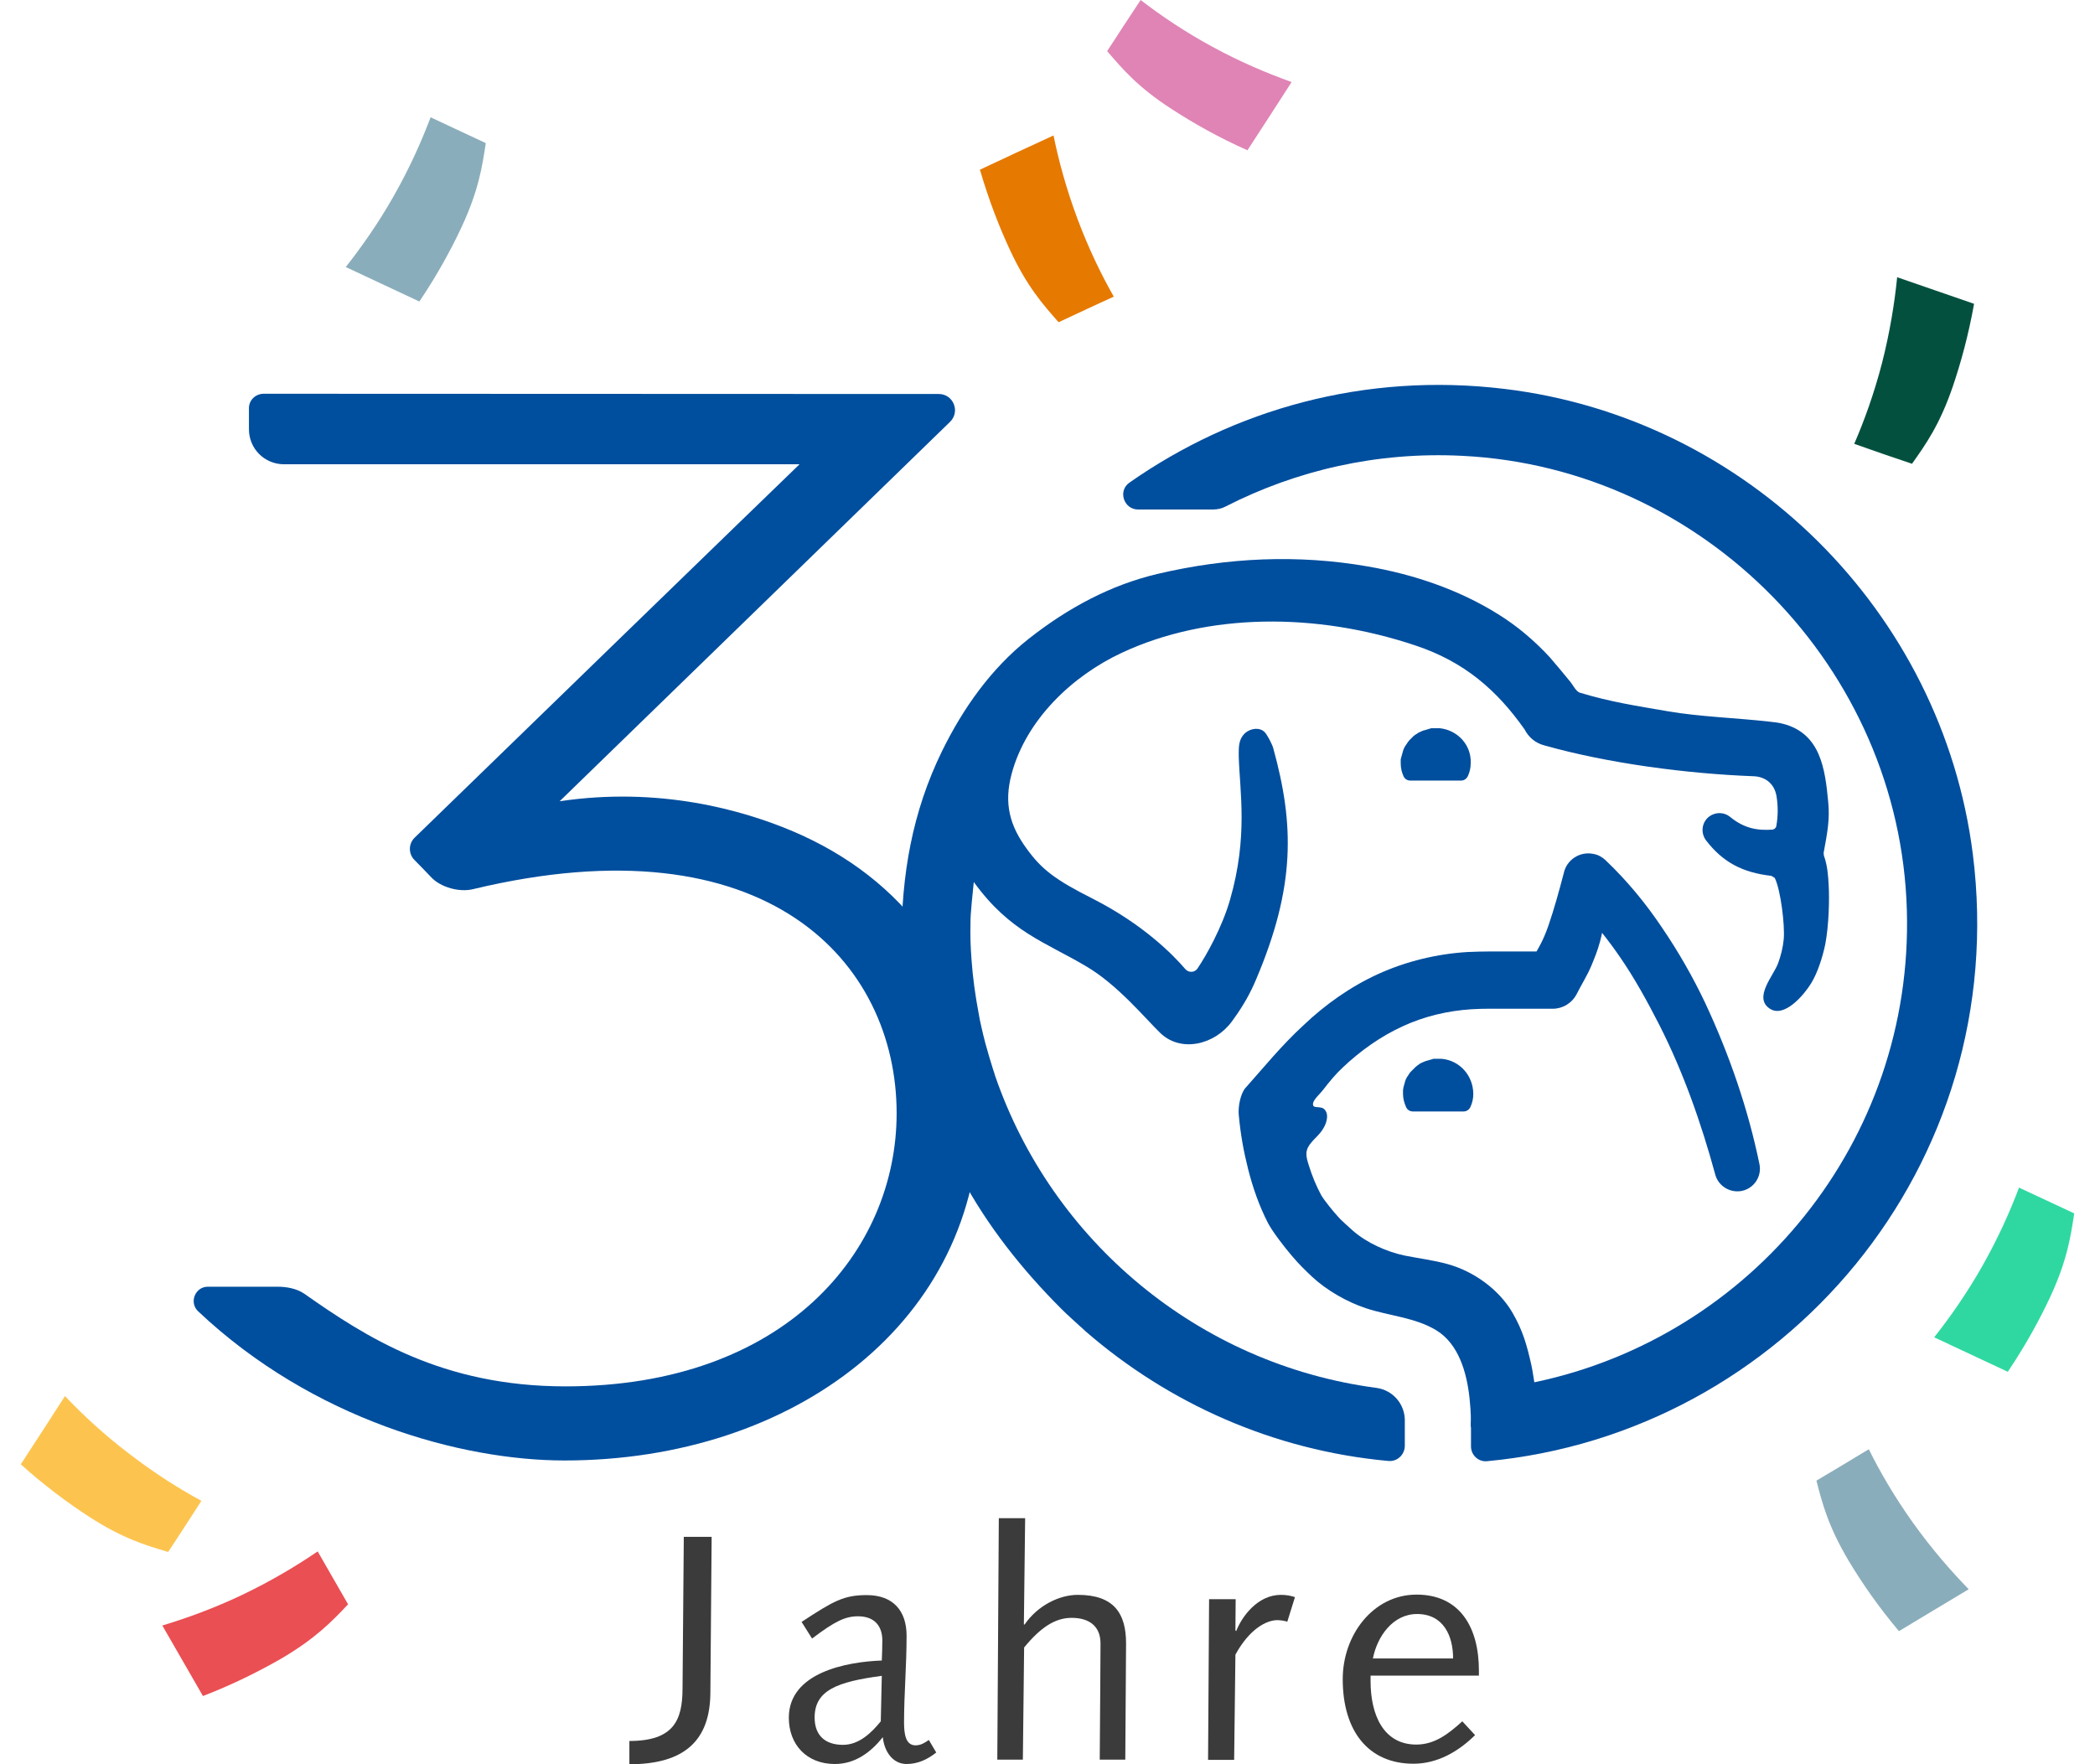 <svg width="76" height="64" viewBox="0 0 76 64" fill="none" xmlns="http://www.w3.org/2000/svg">
<g clip-path="url(#clip0_835_10743)">
<path d="M9.569 14.284C12.562 14.284 28.059 14.293 34.056 14.293C34.585 14.293 34.844 14.933 34.464 15.304C31.044 18.631 20.394 28.975 20.302 29.067C23.898 28.53 26.919 29.373 28.773 30.161C32.722 31.839 35.53 35.287 35.53 40.329C35.53 47.911 28.838 52.981 20.478 52.981C16.742 52.981 11.357 51.507 7.186 47.568C6.853 47.253 7.075 46.678 7.539 46.678H10.069C10.403 46.678 10.755 46.743 11.033 46.928C13.276 48.504 16.029 50.293 20.515 50.293C28.458 50.293 32.527 45.408 32.527 40.385C32.527 34.916 27.837 29.689 17.16 32.256C16.668 32.377 15.992 32.191 15.649 31.83C15.436 31.607 15.213 31.375 15.028 31.19C14.815 30.968 14.815 30.615 15.037 30.393C17.373 28.122 28.078 17.732 29.005 16.842C26.512 16.842 14.416 16.842 10.301 16.842C9.596 16.842 9.031 16.277 9.031 15.572V14.822C9.022 14.525 9.263 14.284 9.569 14.284Z" fill="#004E9E"/>
<path d="M49.933 50.348C43.473 49.496 38.153 45.01 36.095 39.013C36.077 38.948 36.058 38.883 36.03 38.809C35.928 38.494 35.836 38.169 35.743 37.836C35.688 37.632 35.641 37.428 35.595 37.224C35.558 37.076 35.53 36.918 35.502 36.761C35.382 36.121 35.289 35.472 35.243 34.805C35.206 34.295 35.196 33.989 35.206 33.489C35.196 33.192 35.298 32.284 35.326 31.996C36.642 33.813 37.903 34.165 39.404 35.055C40.554 35.732 41.545 36.946 42.092 37.474C42.843 38.197 44.066 37.901 44.687 37.057L44.799 36.9C45.105 36.473 45.364 36.019 45.568 35.528C47.005 32.145 46.949 29.892 46.189 27.14C46.152 27.001 45.985 26.686 45.892 26.574C45.707 26.37 45.383 26.417 45.179 26.584C45.105 26.648 45.04 26.741 45.002 26.834C44.928 27.028 44.938 27.232 44.938 27.445C44.975 28.725 45.281 30.347 44.623 32.636C44.335 33.637 43.77 34.647 43.445 35.129C43.343 35.287 43.121 35.296 43.001 35.157C42.565 34.647 41.48 33.535 39.636 32.599C38.292 31.922 37.791 31.542 37.254 30.801C36.633 29.957 36.41 29.151 36.698 28.076C37.226 26.102 38.904 24.517 40.693 23.682C43.807 22.227 47.746 22.209 51.342 23.414C53.131 24.007 54.308 25.045 55.309 26.463C55.448 26.741 55.699 26.954 56.014 27.038C58.349 27.696 61.195 28.067 63.605 28.159C63.985 28.168 64.365 28.382 64.448 28.891C64.504 29.244 64.504 29.605 64.439 29.967C64.43 30.032 64.365 30.087 64.299 30.096C63.762 30.133 63.28 30.059 62.761 29.633C62.548 29.457 62.233 29.448 62.001 29.624C61.732 29.828 61.686 30.217 61.89 30.486C62.511 31.292 63.225 31.654 64.262 31.774C64.309 31.802 64.337 31.82 64.383 31.848C64.597 32.284 64.754 33.553 64.708 34.073C64.68 34.369 64.606 34.666 64.504 34.944C64.337 35.398 63.595 36.195 64.207 36.594C64.735 36.937 65.449 36.084 65.699 35.676C65.941 35.287 66.126 34.694 66.218 34.239C66.348 33.544 66.367 32.617 66.339 32.126C66.321 31.755 66.293 31.394 66.163 31.032C66.163 31.014 66.163 30.977 66.154 30.949C66.293 30.189 66.385 29.726 66.321 29.086C66.209 27.89 66.042 26.611 64.689 26.259C64.522 26.213 64.337 26.194 64.161 26.176C63.021 26.046 61.649 26 60.518 25.805C59.341 25.601 58.451 25.471 57.311 25.128C57.181 25.091 57.052 24.841 56.978 24.748C56.727 24.442 56.477 24.137 56.218 23.84C55.661 23.238 55.04 22.709 54.336 22.274C52.909 21.384 51.277 20.837 49.627 20.55C47.079 20.105 44.52 20.225 41.999 20.818C40.303 21.217 38.755 22.042 37.319 23.173C35.956 24.248 34.937 25.694 34.177 27.242C33.092 29.457 32.703 31.737 32.703 34.175C32.703 34.443 32.712 34.712 32.721 34.981C32.87 37.669 33.602 40.329 34.872 42.702C35.827 44.481 37.078 46.057 38.505 47.484C38.718 47.697 38.95 47.901 39.172 48.105C39.247 48.17 39.321 48.235 39.386 48.3C42.389 50.904 46.189 52.619 50.369 52.999C50.694 53.027 50.962 52.767 50.962 52.443V51.59C50.99 50.96 50.545 50.432 49.933 50.348Z" fill="#004E9E"/>
<path d="M52.223 26.417C52.214 26.417 52.204 26.417 52.195 26.417C52.186 26.417 52.167 26.417 52.158 26.417C52.149 26.417 52.139 26.417 52.13 26.417C52.121 26.417 52.111 26.417 52.102 26.417H52.093H52.065C52.056 26.417 52.037 26.417 52.028 26.417C52.019 26.417 52.01 26.417 52 26.417C51.991 26.417 51.972 26.417 51.963 26.417H51.935C51.926 26.417 51.907 26.417 51.898 26.426C51.889 26.426 51.88 26.426 51.87 26.435C51.861 26.435 51.843 26.435 51.833 26.445C51.824 26.445 51.815 26.445 51.806 26.454C51.796 26.454 51.787 26.463 51.769 26.463C51.759 26.463 51.75 26.472 51.741 26.472C51.731 26.472 51.722 26.482 51.704 26.482L51.676 26.491C51.667 26.491 51.657 26.5 51.639 26.5C51.63 26.5 51.62 26.509 51.611 26.509C51.602 26.509 51.592 26.519 51.574 26.528C51.565 26.528 51.555 26.537 51.546 26.537C51.537 26.547 51.528 26.547 51.509 26.556C51.5 26.556 51.49 26.565 51.49 26.565C51.481 26.574 51.463 26.574 51.453 26.584C51.444 26.584 51.435 26.593 51.435 26.593C51.426 26.602 51.407 26.611 51.398 26.621C51.398 26.621 51.389 26.63 51.379 26.63C51.361 26.639 51.342 26.658 51.324 26.667C51.324 26.667 51.314 26.667 51.314 26.676C51.305 26.686 51.286 26.695 51.277 26.704C51.268 26.704 51.268 26.713 51.259 26.723C51.249 26.732 51.24 26.741 51.231 26.75C51.222 26.76 51.222 26.76 51.212 26.769C51.203 26.778 51.194 26.788 51.185 26.797C51.175 26.806 51.175 26.806 51.166 26.815C51.157 26.825 51.148 26.834 51.138 26.843C51.129 26.852 51.129 26.852 51.12 26.862C51.111 26.871 51.101 26.88 51.101 26.89C51.092 26.899 51.092 26.908 51.083 26.908C51.073 26.917 51.064 26.927 51.064 26.936C51.055 26.945 51.055 26.954 51.046 26.964C51.036 26.973 51.036 26.982 51.027 26.991C51.018 27.001 51.018 27.01 51.008 27.019C50.999 27.029 50.999 27.038 50.99 27.047C50.981 27.056 50.981 27.066 50.971 27.075C50.962 27.084 50.962 27.093 50.953 27.103C50.953 27.112 50.944 27.121 50.944 27.13C50.934 27.14 50.934 27.149 50.925 27.158C50.925 27.168 50.916 27.177 50.916 27.186C50.916 27.195 50.907 27.205 50.907 27.214C50.907 27.223 50.897 27.232 50.897 27.242C50.897 27.251 50.888 27.26 50.888 27.279C50.888 27.288 50.879 27.297 50.879 27.306C50.879 27.316 50.87 27.325 50.87 27.344C50.87 27.353 50.86 27.362 50.86 27.371C50.86 27.381 50.851 27.399 50.851 27.409C50.851 27.418 50.851 27.427 50.842 27.436C50.842 27.445 50.832 27.464 50.832 27.473C50.832 27.483 50.832 27.492 50.823 27.501C50.823 27.51 50.823 27.529 50.814 27.538C50.814 27.547 50.814 27.557 50.814 27.566C50.814 27.585 50.814 27.594 50.814 27.612C50.814 27.622 50.814 27.631 50.814 27.631C50.814 27.649 50.814 27.677 50.814 27.696C50.814 27.863 50.851 28.02 50.916 28.159C50.962 28.261 51.055 28.317 51.166 28.317H53.001C53.112 28.317 53.205 28.252 53.252 28.15C53.316 28.011 53.353 27.853 53.353 27.687C53.381 27.019 52.871 26.482 52.223 26.417Z" fill="#004E9E"/>
<path d="M52.297 38.41C52.278 38.41 52.278 38.41 52.269 38.41C52.26 38.41 52.241 38.41 52.232 38.41C52.223 38.41 52.214 38.41 52.204 38.41C52.195 38.41 52.186 38.41 52.176 38.41H52.167C52.158 38.41 52.149 38.41 52.139 38.41C52.13 38.41 52.111 38.41 52.102 38.41C52.093 38.41 52.084 38.41 52.074 38.41C52.065 38.41 52.047 38.41 52.037 38.41C52.028 38.41 52.019 38.41 52.01 38.41C52 38.41 51.982 38.41 51.972 38.42C51.963 38.42 51.954 38.42 51.945 38.429C51.935 38.429 51.917 38.438 51.908 38.438C51.898 38.438 51.889 38.438 51.88 38.447C51.87 38.447 51.861 38.457 51.843 38.457C51.834 38.457 51.824 38.466 51.815 38.466C51.806 38.466 51.796 38.475 51.778 38.475C51.769 38.475 51.759 38.484 51.75 38.484C51.741 38.484 51.731 38.494 51.713 38.494C51.704 38.494 51.694 38.503 51.685 38.503C51.676 38.512 51.667 38.512 51.648 38.522C51.639 38.522 51.63 38.531 51.62 38.531C51.611 38.54 51.602 38.54 51.583 38.549C51.574 38.549 51.565 38.559 51.565 38.559C51.555 38.568 51.537 38.568 51.528 38.577C51.518 38.577 51.518 38.586 51.509 38.586C51.5 38.596 51.481 38.605 51.472 38.614L51.463 38.623C51.444 38.633 51.426 38.651 51.407 38.66L51.398 38.67C51.389 38.679 51.37 38.688 51.361 38.698C51.352 38.698 51.352 38.707 51.342 38.716C51.333 38.725 51.324 38.735 51.314 38.744C51.305 38.753 51.305 38.753 51.296 38.763C51.287 38.772 51.277 38.781 51.268 38.79C51.259 38.8 51.259 38.8 51.249 38.809C51.24 38.818 51.231 38.827 51.222 38.837C51.212 38.846 51.212 38.855 51.203 38.855C51.194 38.864 51.185 38.874 51.175 38.883C51.166 38.892 51.166 38.901 51.157 38.901C51.148 38.911 51.138 38.92 51.138 38.929C51.129 38.939 51.129 38.948 51.12 38.957C51.111 38.966 51.111 38.976 51.101 38.985C51.092 38.994 51.092 39.004 51.083 39.013C51.074 39.022 51.074 39.031 51.064 39.041C51.055 39.05 51.055 39.059 51.046 39.068C51.036 39.078 51.036 39.087 51.027 39.096C51.027 39.105 51.018 39.115 51.018 39.124C51.009 39.133 51.009 39.142 50.999 39.152C50.999 39.161 50.99 39.17 50.99 39.18C50.99 39.189 50.981 39.198 50.981 39.207C50.981 39.217 50.971 39.226 50.971 39.235C50.971 39.245 50.962 39.254 50.962 39.272C50.962 39.282 50.953 39.291 50.953 39.3C50.953 39.309 50.944 39.319 50.944 39.337C50.944 39.346 50.934 39.356 50.934 39.365C50.934 39.374 50.925 39.393 50.925 39.402C50.925 39.411 50.925 39.421 50.916 39.43C50.916 39.439 50.916 39.458 50.907 39.467C50.907 39.476 50.907 39.485 50.907 39.495C50.907 39.504 50.907 39.523 50.897 39.532C50.897 39.541 50.897 39.55 50.897 39.56C50.897 39.578 50.897 39.587 50.897 39.606C50.897 39.615 50.897 39.624 50.897 39.624C50.897 39.643 50.897 39.671 50.897 39.689C50.897 39.856 50.944 40.014 51.009 40.162C51.055 40.264 51.148 40.32 51.259 40.32H53.094C53.205 40.32 53.298 40.255 53.344 40.153C53.409 40.014 53.446 39.856 53.446 39.689C53.446 39.013 52.946 38.466 52.297 38.41Z" fill="#004E9E"/>
<path d="M71.567 30.977C70.454 22.19 63.373 15.165 54.577 14.108C49.498 13.496 44.752 14.859 40.971 17.509C40.544 17.806 40.767 18.483 41.286 18.483H44.002C44.168 18.483 44.326 18.446 44.465 18.372C47.023 17.065 49.952 16.379 53.048 16.536C61.825 16.972 68.925 24.239 69.175 33.016C69.416 41.413 63.531 48.504 55.661 50.145C55.624 49.931 55.597 49.718 55.55 49.505C55.393 48.819 55.254 48.281 54.864 47.614C54.373 46.771 53.456 46.113 52.501 45.853C51.991 45.714 51.463 45.649 50.953 45.547C50.295 45.408 49.581 45.084 49.081 44.648C48.988 44.565 48.886 44.472 48.784 44.379L48.627 44.231L48.525 44.12C48.386 43.971 48.052 43.564 47.931 43.36C47.746 43.017 47.598 42.655 47.486 42.294C47.366 41.923 47.32 41.728 47.598 41.413C47.727 41.265 47.876 41.145 47.978 40.978C48.033 40.894 48.08 40.802 48.108 40.709C48.135 40.616 48.154 40.514 48.135 40.412C48.117 40.32 48.052 40.218 47.959 40.19C47.802 40.134 47.598 40.218 47.635 40.014C47.663 39.875 47.904 39.662 47.987 39.55C48.209 39.263 48.441 38.976 48.71 38.725C49.368 38.105 50.091 37.595 50.879 37.233C51.657 36.872 52.51 36.668 53.381 36.612C53.798 36.584 54.308 36.594 54.809 36.594H56.292H56.329C56.681 36.594 57.024 36.399 57.2 36.056C57.376 35.704 57.58 35.389 57.728 35.037C57.867 34.694 57.941 34.527 58.044 34.156C58.071 34.045 58.099 33.943 58.118 33.841C58.34 34.119 58.553 34.406 58.757 34.703C59.295 35.481 59.758 36.325 60.194 37.178C61.065 38.892 61.714 40.737 62.224 42.609C62.335 43.026 62.761 43.286 63.188 43.202C63.633 43.11 63.92 42.674 63.827 42.229C63.41 40.209 62.733 38.253 61.853 36.371C61.408 35.435 60.889 34.527 60.296 33.656C59.712 32.784 59.035 31.959 58.257 31.218L58.238 31.199C58.118 31.088 57.969 31.005 57.803 30.977C57.311 30.875 56.829 31.19 56.727 31.681C56.56 32.321 56.375 32.988 56.171 33.581C55.977 34.138 55.8 34.406 55.745 34.508C55.745 34.517 55.736 34.517 55.726 34.517H54.799C54.308 34.517 53.817 34.508 53.242 34.536C52.139 34.601 51.018 34.87 49.998 35.333C48.979 35.797 48.061 36.455 47.283 37.196C46.495 37.919 45.818 38.753 45.206 39.439L45.188 39.458C45.002 39.662 44.91 40.144 44.938 40.44C45.002 41.145 45.114 41.766 45.281 42.424C45.447 43.072 45.67 43.731 46.004 44.379C46.18 44.704 46.587 45.232 46.856 45.547L47.06 45.779L47.227 45.955C47.338 46.066 47.468 46.196 47.598 46.316C48.135 46.817 48.877 47.234 49.544 47.456C50.378 47.735 51.342 47.79 52.112 48.263C52.909 48.754 53.205 49.774 53.307 50.691C53.307 50.719 53.316 50.756 53.316 50.784C53.326 50.895 53.335 51.006 53.344 51.108C53.354 51.275 53.363 51.451 53.354 51.618V51.739C53.354 51.757 53.363 51.776 53.363 51.794V52.471C53.363 52.786 53.632 53.036 53.938 53.008C64.708 52.007 72.994 42.275 71.567 30.977Z" fill="#004E9E"/>
<path d="M12.627 58.199C12.034 58.829 11.431 59.45 10.18 60.182C9.383 60.636 8.447 61.109 7.362 61.526C6.871 60.673 6.38 59.821 5.889 58.968C6.779 58.699 7.78 58.338 8.827 57.837C9.865 57.337 10.764 56.799 11.524 56.28C11.932 56.994 12.219 57.494 12.627 58.199Z" fill="#EA4F53"/>
<path d="M65.894 53.713C66.108 54.547 66.33 55.39 67.071 56.632C67.544 57.42 68.137 58.282 68.888 59.172C69.731 58.662 70.575 58.162 71.418 57.652C70.769 56.985 70.074 56.188 69.398 55.242C68.73 54.306 68.202 53.398 67.794 52.573C67.09 52.999 66.598 53.296 65.894 53.713Z" fill="#8AADBB"/>
<path d="M17.623 5.192C17.493 6.044 17.363 6.906 16.752 8.222C16.362 9.057 15.862 9.974 15.213 10.938C14.323 10.521 13.433 10.104 12.544 9.687C13.118 8.955 13.73 8.093 14.305 7.073C14.87 6.072 15.296 5.117 15.621 4.255C16.353 4.598 16.872 4.839 17.623 5.192Z" fill="#8AADBB"/>
<path d="M75.246 44.018C75.116 44.871 74.987 45.733 74.375 47.049C73.985 47.883 73.485 48.8 72.836 49.764C71.946 49.347 71.057 48.93 70.167 48.513C70.742 47.781 71.353 46.919 71.928 45.9C72.493 44.898 72.92 43.944 73.244 43.082C73.985 43.425 74.504 43.675 75.246 44.018Z" fill="#2FD8A1"/>
<path d="M69.361 16.824C69.861 16.119 70.362 15.415 70.834 14.043C71.131 13.172 71.409 12.162 71.613 11.021C70.686 10.697 69.75 10.382 68.823 10.057C68.73 10.984 68.563 12.032 68.276 13.162C67.988 14.275 67.627 15.267 67.266 16.101C68.044 16.379 68.591 16.564 69.361 16.824Z" fill="#04503F"/>
<path d="M6.102 56.299C5.277 56.058 4.443 55.807 3.229 55.02C2.459 54.519 1.616 53.898 0.754 53.12C1.291 52.295 1.829 51.47 2.357 50.645C2.997 51.322 3.775 52.044 4.702 52.749C5.62 53.453 6.5 54.009 7.307 54.445C6.862 55.131 6.556 55.613 6.102 56.299Z" fill="#FCC44F"/>
<path d="M38.403 11.689C37.829 11.04 37.254 10.391 36.642 9.075C36.253 8.241 35.873 7.268 35.549 6.156C36.438 5.738 37.328 5.321 38.218 4.914C38.403 5.822 38.681 6.851 39.089 7.944C39.497 9.029 39.951 9.965 40.405 10.762C39.664 11.096 39.145 11.346 38.403 11.689Z" fill="#E67900"/>
<path d="M40.164 1.855C40.73 2.513 41.286 3.171 42.509 3.959C43.279 4.459 44.187 4.978 45.253 5.451C45.79 4.626 46.328 3.801 46.856 2.976C45.976 2.661 45.003 2.253 43.983 1.697C42.973 1.15 42.102 0.557 41.379 0.001C40.924 0.687 40.609 1.169 40.164 1.855Z" fill="#DF84B5"/>
<path d="M22.832 63.157C24.454 63.157 24.75 62.388 24.76 61.285L24.806 55.752H25.816L25.77 61.406C25.761 63.111 24.862 64.001 22.832 64.001V63.157Z" fill="#3B3B3B"/>
<path d="M33.964 63.575C33.639 63.834 33.287 63.992 32.888 63.992C32.369 63.992 32.073 63.51 32.026 63.019C31.591 63.565 31.026 63.992 30.284 63.992C29.264 63.992 28.616 63.287 28.616 62.314C28.616 60.664 30.729 60.284 31.989 60.238C31.999 59.997 32.008 59.747 32.008 59.506C32.008 59.005 31.739 58.634 31.127 58.634C30.673 58.634 30.302 58.801 29.459 59.441L29.079 58.838C30.238 58.078 30.608 57.865 31.442 57.865C32.406 57.865 32.888 58.44 32.888 59.339C32.888 60.432 32.796 61.452 32.796 62.481C32.796 62.898 32.851 63.315 33.213 63.315C33.407 63.315 33.547 63.222 33.695 63.12L33.964 63.575ZM31.989 60.794C30.386 61.007 29.552 61.313 29.552 62.305C29.552 62.963 29.941 63.297 30.581 63.297C31.146 63.297 31.591 62.889 31.952 62.444L31.989 60.794Z" fill="#3B3B3B"/>
<path d="M36.234 55.075H37.189L37.143 58.931H37.17C37.634 58.255 38.413 57.856 39.098 57.856C40.424 57.856 40.85 58.542 40.85 59.617C40.85 60.062 40.841 60.507 40.841 60.952L40.822 63.834H39.895L39.914 61.22C39.914 60.711 39.923 60.192 39.923 59.617C39.923 58.987 39.506 58.69 38.876 58.69C38.273 58.69 37.745 59.042 37.152 59.765L37.106 63.834H36.179L36.234 55.075Z" fill="#3B3B3B"/>
<path d="M43.862 58.014H44.826L44.817 59.144L44.845 59.172C45.049 58.644 45.623 57.856 46.467 57.856C46.671 57.856 46.847 57.893 46.977 57.939L46.699 58.829C46.606 58.801 46.467 58.773 46.337 58.773C45.948 58.773 45.327 59.089 44.817 60.025L44.771 63.843H43.825L43.862 58.014Z" fill="#3B3B3B"/>
<path d="M49.72 60.794V60.989C49.72 62.203 50.184 63.287 51.379 63.287C52.047 63.287 52.547 62.898 53.048 62.444L53.511 62.944C52.909 63.538 52.149 63.982 51.277 63.982C49.655 63.982 48.71 62.815 48.71 60.914C48.71 59.311 49.813 57.847 51.389 57.847C52.964 57.847 53.65 59.042 53.65 60.599V60.785H49.72V60.794ZM52.714 60.164C52.714 59.339 52.362 58.551 51.407 58.551C50.527 58.551 49.961 59.367 49.804 60.164H52.714Z" fill="#3B3B3B"/>
</g>
<defs>
<clipPath id="clip0_835_10743">
<rect width="75.52" height="64" fill="white" transform="translate(0.24 0.001)"/>
</clipPath>
</defs>
</svg>
